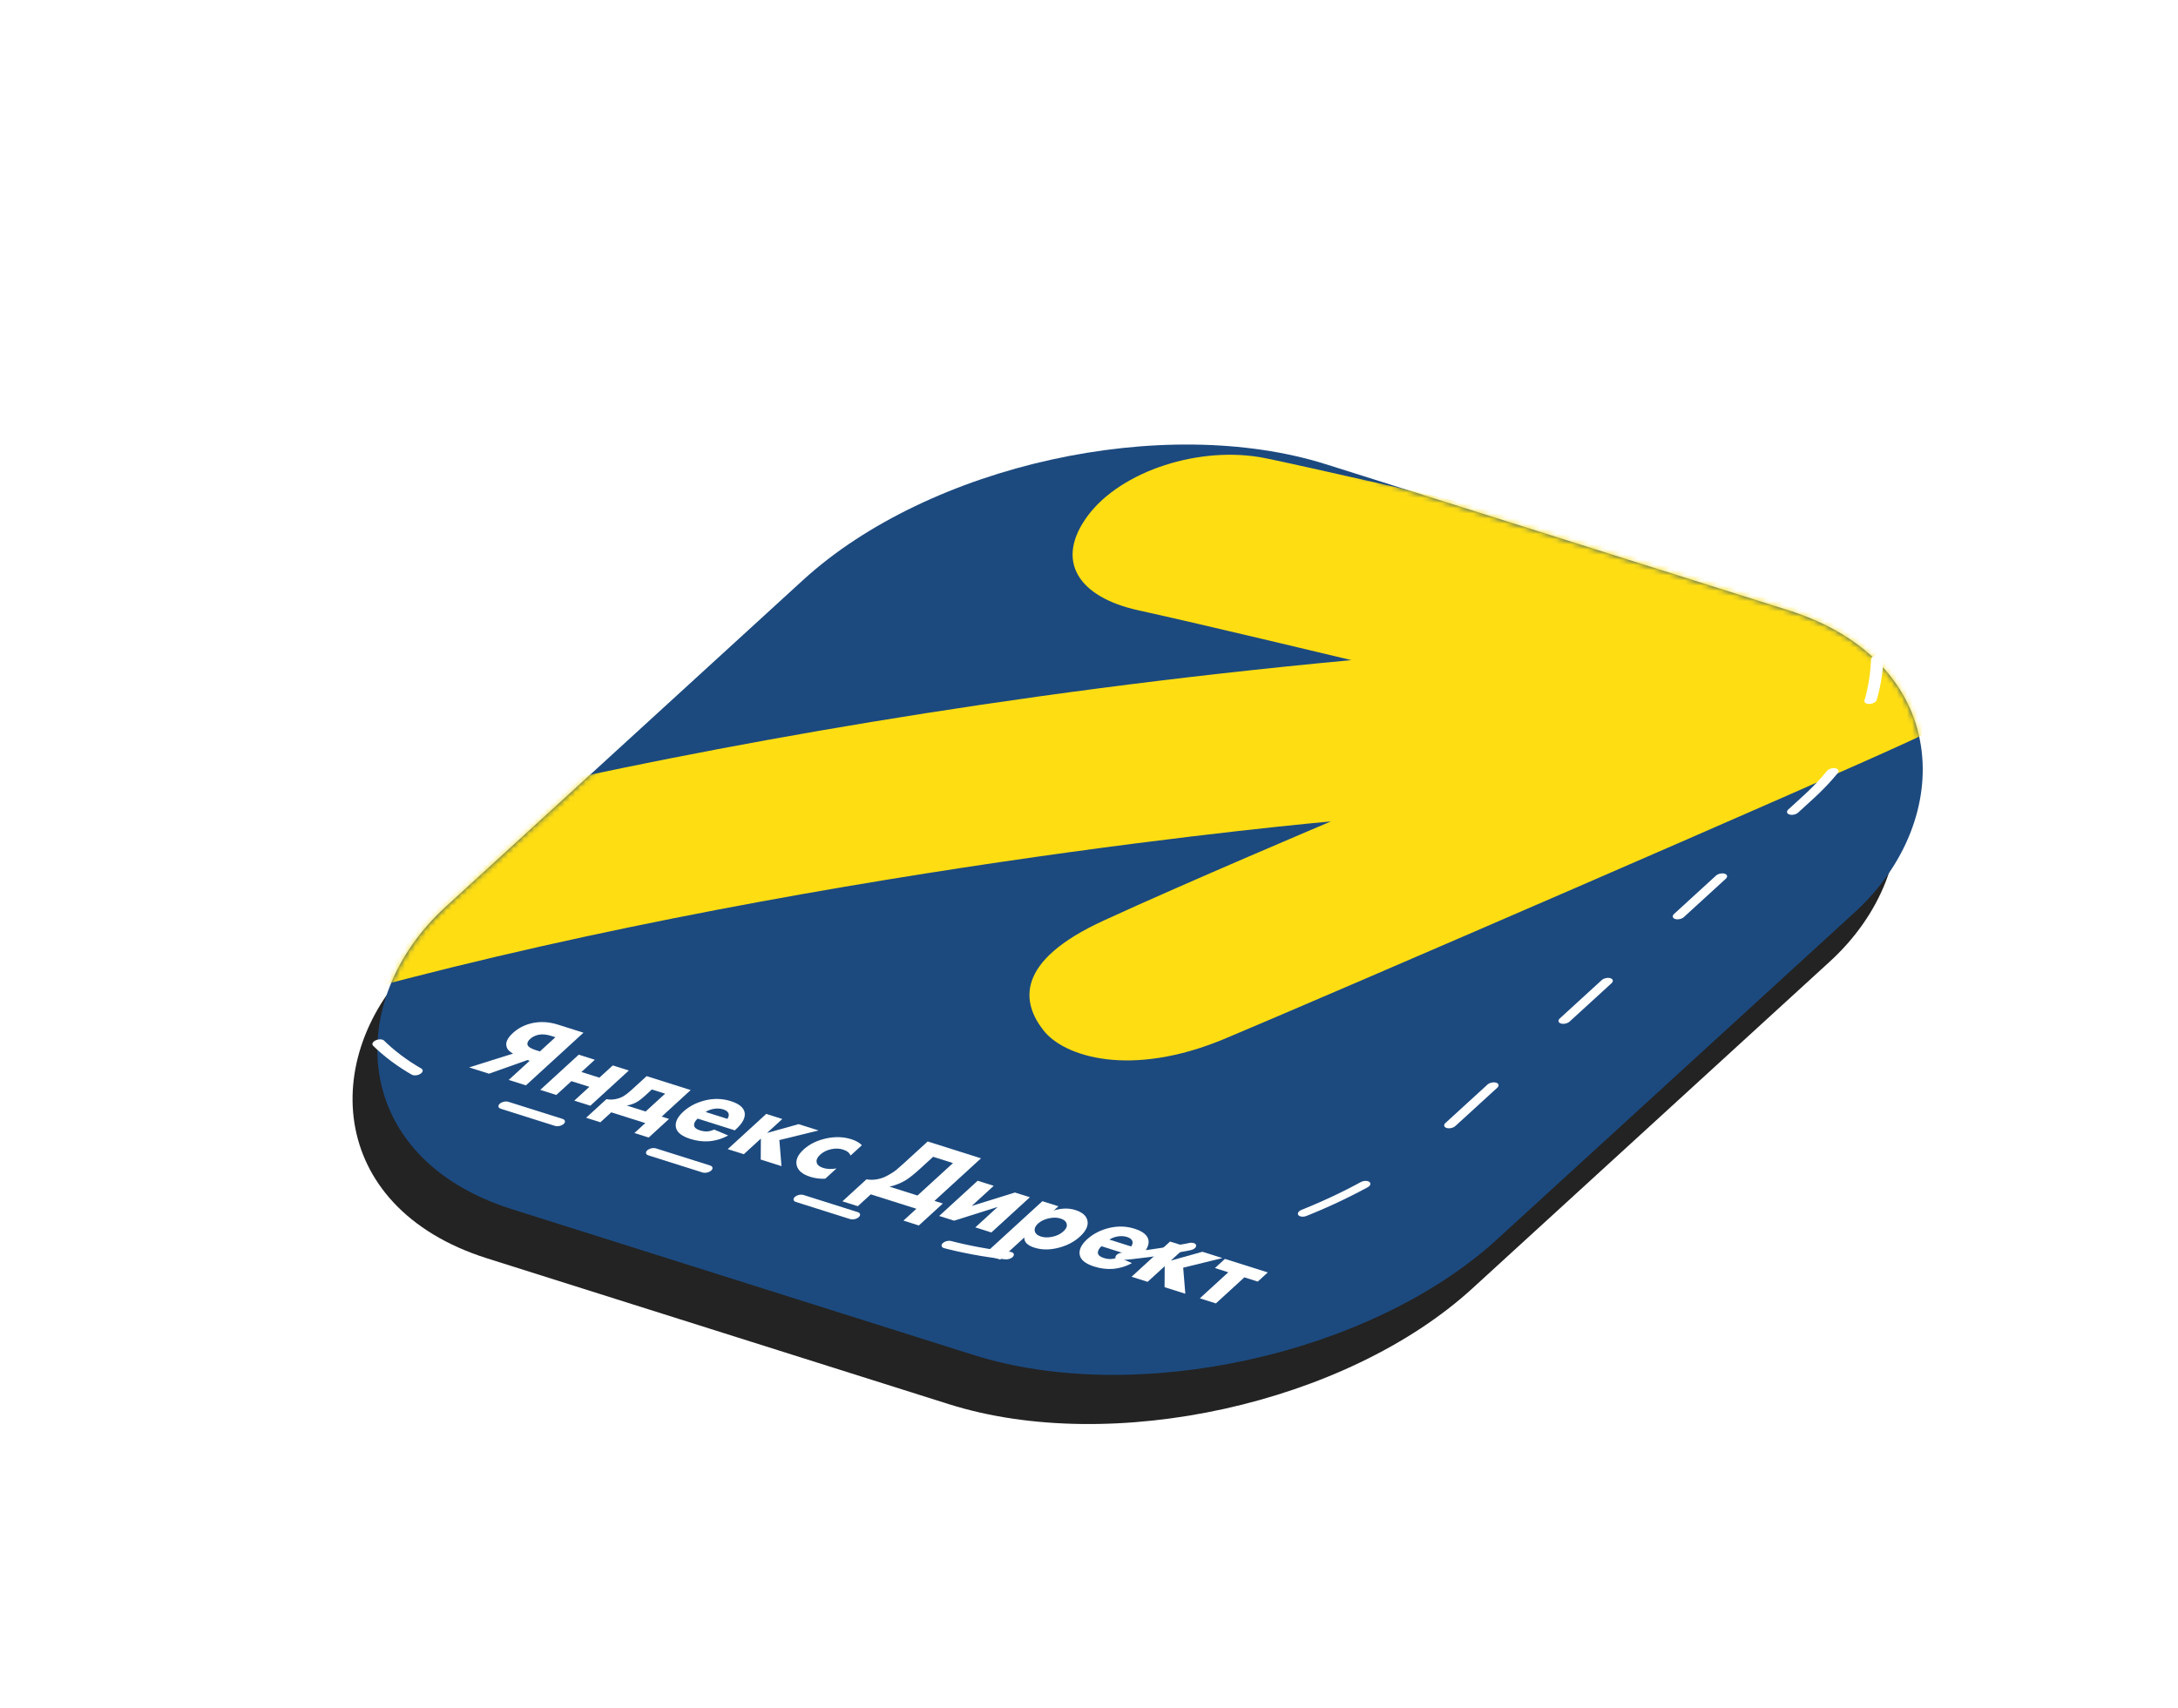 <?xml version="1.0" encoding="UTF-8"?> <svg xmlns="http://www.w3.org/2000/svg" width="422" height="331" viewBox="0 0 422 331" fill="none"> <rect width="213.845" height="213.845" rx="60" transform="matrix(0.953 0.301 -0.738 0.675 195.037 81.476)" fill="#232323"></rect> <g filter="url(#filter0_d_101_44)"> <rect width="213.845" height="213.845" rx="60" transform="matrix(0.953 0.301 -0.738 0.675 189.84 57.947)" fill="#1C4A7F"></rect> <mask id="mask0_101_44" style="mask-type:alpha" maskUnits="userSpaceOnUse" x="61" y="72" width="304" height="181"> <rect width="213.845" height="213.845" rx="60" transform="matrix(0.953 0.301 -0.738 0.675 189.84 57.947)" fill="#1C4A7F"></rect> </mask> <g mask="url(#mask0_101_44)"> <path d="M24.616 156.396C24.616 156.396 115.382 126.639 251.84 113.935C251.84 113.935 222.364 106.858 210.615 104.291C198.866 101.724 194.313 94.653 200.755 85.962C207.197 77.272 222.558 72.229 235.247 74.811C247.937 77.394 348.679 100.563 363.721 104.013C378.764 107.463 377.331 121.465 361.461 128.944C345.591 136.422 245.484 179.709 227.242 187.336C208.999 194.963 196.114 190.76 192.185 185.692C188.041 180.433 186.404 172.358 203.983 164.344C219.907 157.017 247.879 145.192 247.879 145.192C247.879 145.192 142.74 154.438 51.413 180.387C35.617 166.245 24.616 156.396 24.616 156.396Z" fill="#FEDD13"></path> </g> <path d="M103.052 186.141L91.897 196.347L88.568 195.294L92.632 191.576L92.2 191.44L84.743 194.085L80.895 192.869L89.41 190.187C88.701 189.826 88.278 189.37 88.143 188.819C87.916 188.034 88.338 187.151 89.408 186.172C90.4 185.264 91.603 184.643 93.017 184.307C94.65 183.931 96.345 184.021 98.103 184.577L103.052 186.141ZM94.606 189.771L97.616 187.017L96.838 186.771C95.945 186.488 95.155 186.404 94.47 186.516C93.762 186.649 93.18 186.925 92.723 187.343C92.277 187.751 92.107 188.137 92.214 188.5C92.339 188.883 92.877 189.224 93.828 189.525L94.606 189.771Z" fill="white"></path> <path d="M94.675 197.225L102.135 190.401L105.247 191.385L102.655 193.756L106.134 194.856L108.727 192.485L111.839 193.468L104.38 200.292L101.268 199.309L104.194 196.631L100.715 195.531L97.788 198.209L94.675 197.225Z" fill="white"></path> <path d="M115.288 194.558L123.825 197.257L118.205 202.398L119.632 202.849L115.685 206.46L112.918 205.585L115.026 203.657L108.434 201.574L106.326 203.502L103.56 202.627L107.507 199.016C108.056 199.135 108.651 199.131 109.293 199.004C109.91 198.884 110.447 198.676 110.905 198.382C111.363 198.087 111.859 197.695 112.394 197.205L115.288 194.558ZM115.093 201.414L118.873 197.956L116.301 197.143L114.879 198.444C114.333 198.944 113.804 199.339 113.292 199.63C112.791 199.911 112.174 200.121 111.44 200.26L115.093 201.414Z" fill="white"></path> <path d="M126.719 201.507L130.933 202.839C131.175 202.476 131.256 202.145 131.176 201.845C131.066 201.467 130.715 201.185 130.125 200.998C129.491 200.798 128.803 200.779 128.062 200.943C127.539 201.066 127.092 201.254 126.719 201.507ZM132.62 204.834L132.37 205.063L125.172 202.788C124.659 203.258 124.43 203.707 124.485 204.136C124.547 204.54 124.924 204.851 125.616 205.07C126.135 205.234 126.625 205.299 127.087 205.267C127.432 205.253 127.862 205.135 128.376 204.913L131.081 206.056C129.936 206.696 128.692 207.071 127.349 207.182C126.189 207.268 124.989 207.116 123.75 206.724C122.107 206.205 121.181 205.473 120.973 204.529C120.754 203.54 121.231 202.51 122.401 201.439C123.583 200.358 125.054 199.615 126.815 199.211C128.45 198.849 130.039 198.912 131.581 199.4C133.209 199.914 134.111 200.659 134.286 201.634C134.447 202.605 133.891 203.671 132.62 204.834Z" fill="white"></path> <path d="M131.001 208.707L138.46 201.883L141.572 202.867L138.612 205.575L144.728 203.864L148.597 205.087L141.006 206.949L141.418 212L137.398 210.729L137.424 206.661L134.113 209.691L131.001 208.707Z" fill="white"></path> <path d="M156.994 207.947L154.803 209.952C154.592 209.418 154.104 209.031 153.34 208.789C152.62 208.562 151.851 208.538 151.033 208.719C150.189 208.905 149.483 209.258 148.915 209.779C148.379 210.268 148.15 210.745 148.225 211.208C148.299 211.725 148.725 212.107 149.503 212.353C150.238 212.585 151.096 212.616 152.077 212.446L149.903 214.435C148.896 214.487 147.924 214.365 146.987 214.069C145.489 213.595 144.616 212.86 144.369 211.862C144.118 210.85 144.562 209.823 145.699 208.783C146.881 207.702 148.395 206.972 150.242 206.595C151.91 206.258 153.486 206.324 154.97 206.793C155.834 207.066 156.509 207.451 156.994 207.947Z" fill="white"></path> <path d="M169.742 207.221L180.073 210.487L171.059 218.734L172.68 219.246L168.03 223.5L165.048 222.557L167.556 220.262L158.716 217.468L156.208 219.763L153.225 218.82L157.875 214.567C158.652 214.689 159.399 214.671 160.114 214.513C160.757 214.386 161.405 214.139 162.061 213.769C162.742 213.395 163.264 213.059 163.628 212.762C164.002 212.455 164.468 212.046 165.026 211.536L169.742 207.221ZM170.8 210.191L168.308 212.471C167.104 213.572 166.141 214.338 165.418 214.769C164.482 215.324 163.459 215.728 162.349 215.981L167.774 217.696L174.647 211.407L170.8 210.191Z" fill="white"></path> <path d="M179.428 214.833L182.541 215.817L178.276 219.718L186.647 217.115L189.544 218.03L182.084 224.854L178.972 223.871L183.304 219.908L174.865 222.572L171.969 221.657L179.428 214.833Z" fill="white"></path> <path d="M188.472 225.823L183.789 230.108L180.677 229.124L191.966 218.796L195.078 219.78L194.192 220.591C195.699 220.134 197.08 220.104 198.333 220.5C199.702 220.933 200.489 221.614 200.695 222.543C200.913 223.532 200.426 224.572 199.233 225.663C198.029 226.765 196.519 227.516 194.705 227.917C193.171 228.256 191.749 228.218 190.437 227.803C189.069 227.371 188.413 226.711 188.472 225.823ZM195.503 222.158C194.826 221.944 194.066 221.93 193.222 222.116C192.353 222.308 191.651 222.649 191.116 223.139C190.614 223.598 190.404 224.074 190.486 224.566C190.597 225.068 190.998 225.428 191.69 225.647C192.324 225.847 193.051 225.864 193.873 225.698C194.745 225.521 195.471 225.167 196.051 224.637C196.597 224.137 196.804 223.646 196.671 223.165C196.541 222.699 196.152 222.363 195.503 222.158Z" fill="white"></path> <path d="M204.962 226.239L209.177 227.571C209.418 227.208 209.499 226.877 209.42 226.578C209.309 226.2 208.959 225.917 208.368 225.73C207.734 225.53 207.046 225.512 206.305 225.675C205.783 225.799 205.335 225.986 204.962 226.239ZM210.864 229.566L210.613 229.796L203.416 227.521C202.903 227.99 202.674 228.439 202.728 228.868C202.791 229.272 203.168 229.583 203.859 229.802C204.378 229.966 204.868 230.032 205.33 229.999C205.676 229.985 206.105 229.867 206.619 229.645L209.325 230.788C208.179 231.428 206.935 231.804 205.593 231.915C204.432 232.001 203.232 231.848 201.993 231.456C200.351 230.937 199.425 230.205 199.216 229.261C198.998 228.272 199.474 227.242 200.645 226.171C201.827 225.09 203.298 224.347 205.058 223.943C206.694 223.582 208.283 223.645 209.824 224.132C211.453 224.647 212.354 225.392 212.529 226.366C212.69 227.337 212.135 228.403 210.864 229.566Z" fill="white"></path> <path d="M209.244 233.439L216.703 226.615L219.816 227.599L216.855 230.307L222.971 228.596L226.84 229.819L219.25 231.682L219.662 236.732L215.642 235.462L215.668 231.394L212.357 234.423L209.244 233.439Z" fill="white"></path> <path d="M233.698 234.375L231.104 233.555L225.585 238.605L222.472 237.621L227.992 232.572L225.398 231.752L227.338 229.977L235.638 232.6L233.698 234.375Z" fill="white"></path> </g> <g filter="url(#filter1_d_101_44)"> <rect width="213.845" height="213.845" rx="60" transform="matrix(0.953 0.301 -0.738 0.675 181.037 40.476)" stroke="white" stroke-width="2" stroke-linecap="round" stroke-dasharray="11 19"></rect> </g> <defs> <filter id="filter0_d_101_44" x="61.199" y="72.166" width="319.404" height="200.36" filterUnits="userSpaceOnUse" color-interpolation-filters="sRGB"> <feFlood flood-opacity="0" result="BackgroundImageFix"></feFlood> <feColorMatrix in="SourceAlpha" type="matrix" values="0 0 0 0 0 0 0 0 0 0 0 0 0 0 0 0 0 0 127 0" result="hardAlpha"></feColorMatrix> <feOffset dx="10" dy="14"></feOffset> <feGaussianBlur stdDeviation="3"></feGaussianBlur> <feComposite in2="hardAlpha" operator="out"></feComposite> <feColorMatrix type="matrix" values="0 0 0 0 0 0 0 0 0 0 0 0 0 0 0 0 0 0 0.25 0"></feColorMatrix> <feBlend mode="normal" in2="BackgroundImageFix" result="effect1_dropShadow_101_44"></feBlend> <feBlend mode="normal" in="SourceGraphic" in2="effect1_dropShadow_101_44" result="shape"></feBlend> </filter> <filter id="filter1_d_101_44" x="51.243" y="53.956" width="319.71" height="194.836" filterUnits="userSpaceOnUse" color-interpolation-filters="sRGB"> <feFlood flood-opacity="0" result="BackgroundImageFix"></feFlood> <feColorMatrix in="SourceAlpha" type="matrix" values="0 0 0 0 0 0 0 0 0 0 0 0 0 0 0 0 0 0 127 0" result="hardAlpha"></feColorMatrix> <feOffset dx="10" dy="9"></feOffset> <feGaussianBlur stdDeviation="2"></feGaussianBlur> <feComposite in2="hardAlpha" operator="out"></feComposite> <feColorMatrix type="matrix" values="0 0 0 0 0 0 0 0 0 0 0 0 0 0 0 0 0 0 0.35 0"></feColorMatrix> <feBlend mode="normal" in2="BackgroundImageFix" result="effect1_dropShadow_101_44"></feBlend> <feBlend mode="normal" in="SourceGraphic" in2="effect1_dropShadow_101_44" result="shape"></feBlend> </filter> </defs> </svg> 